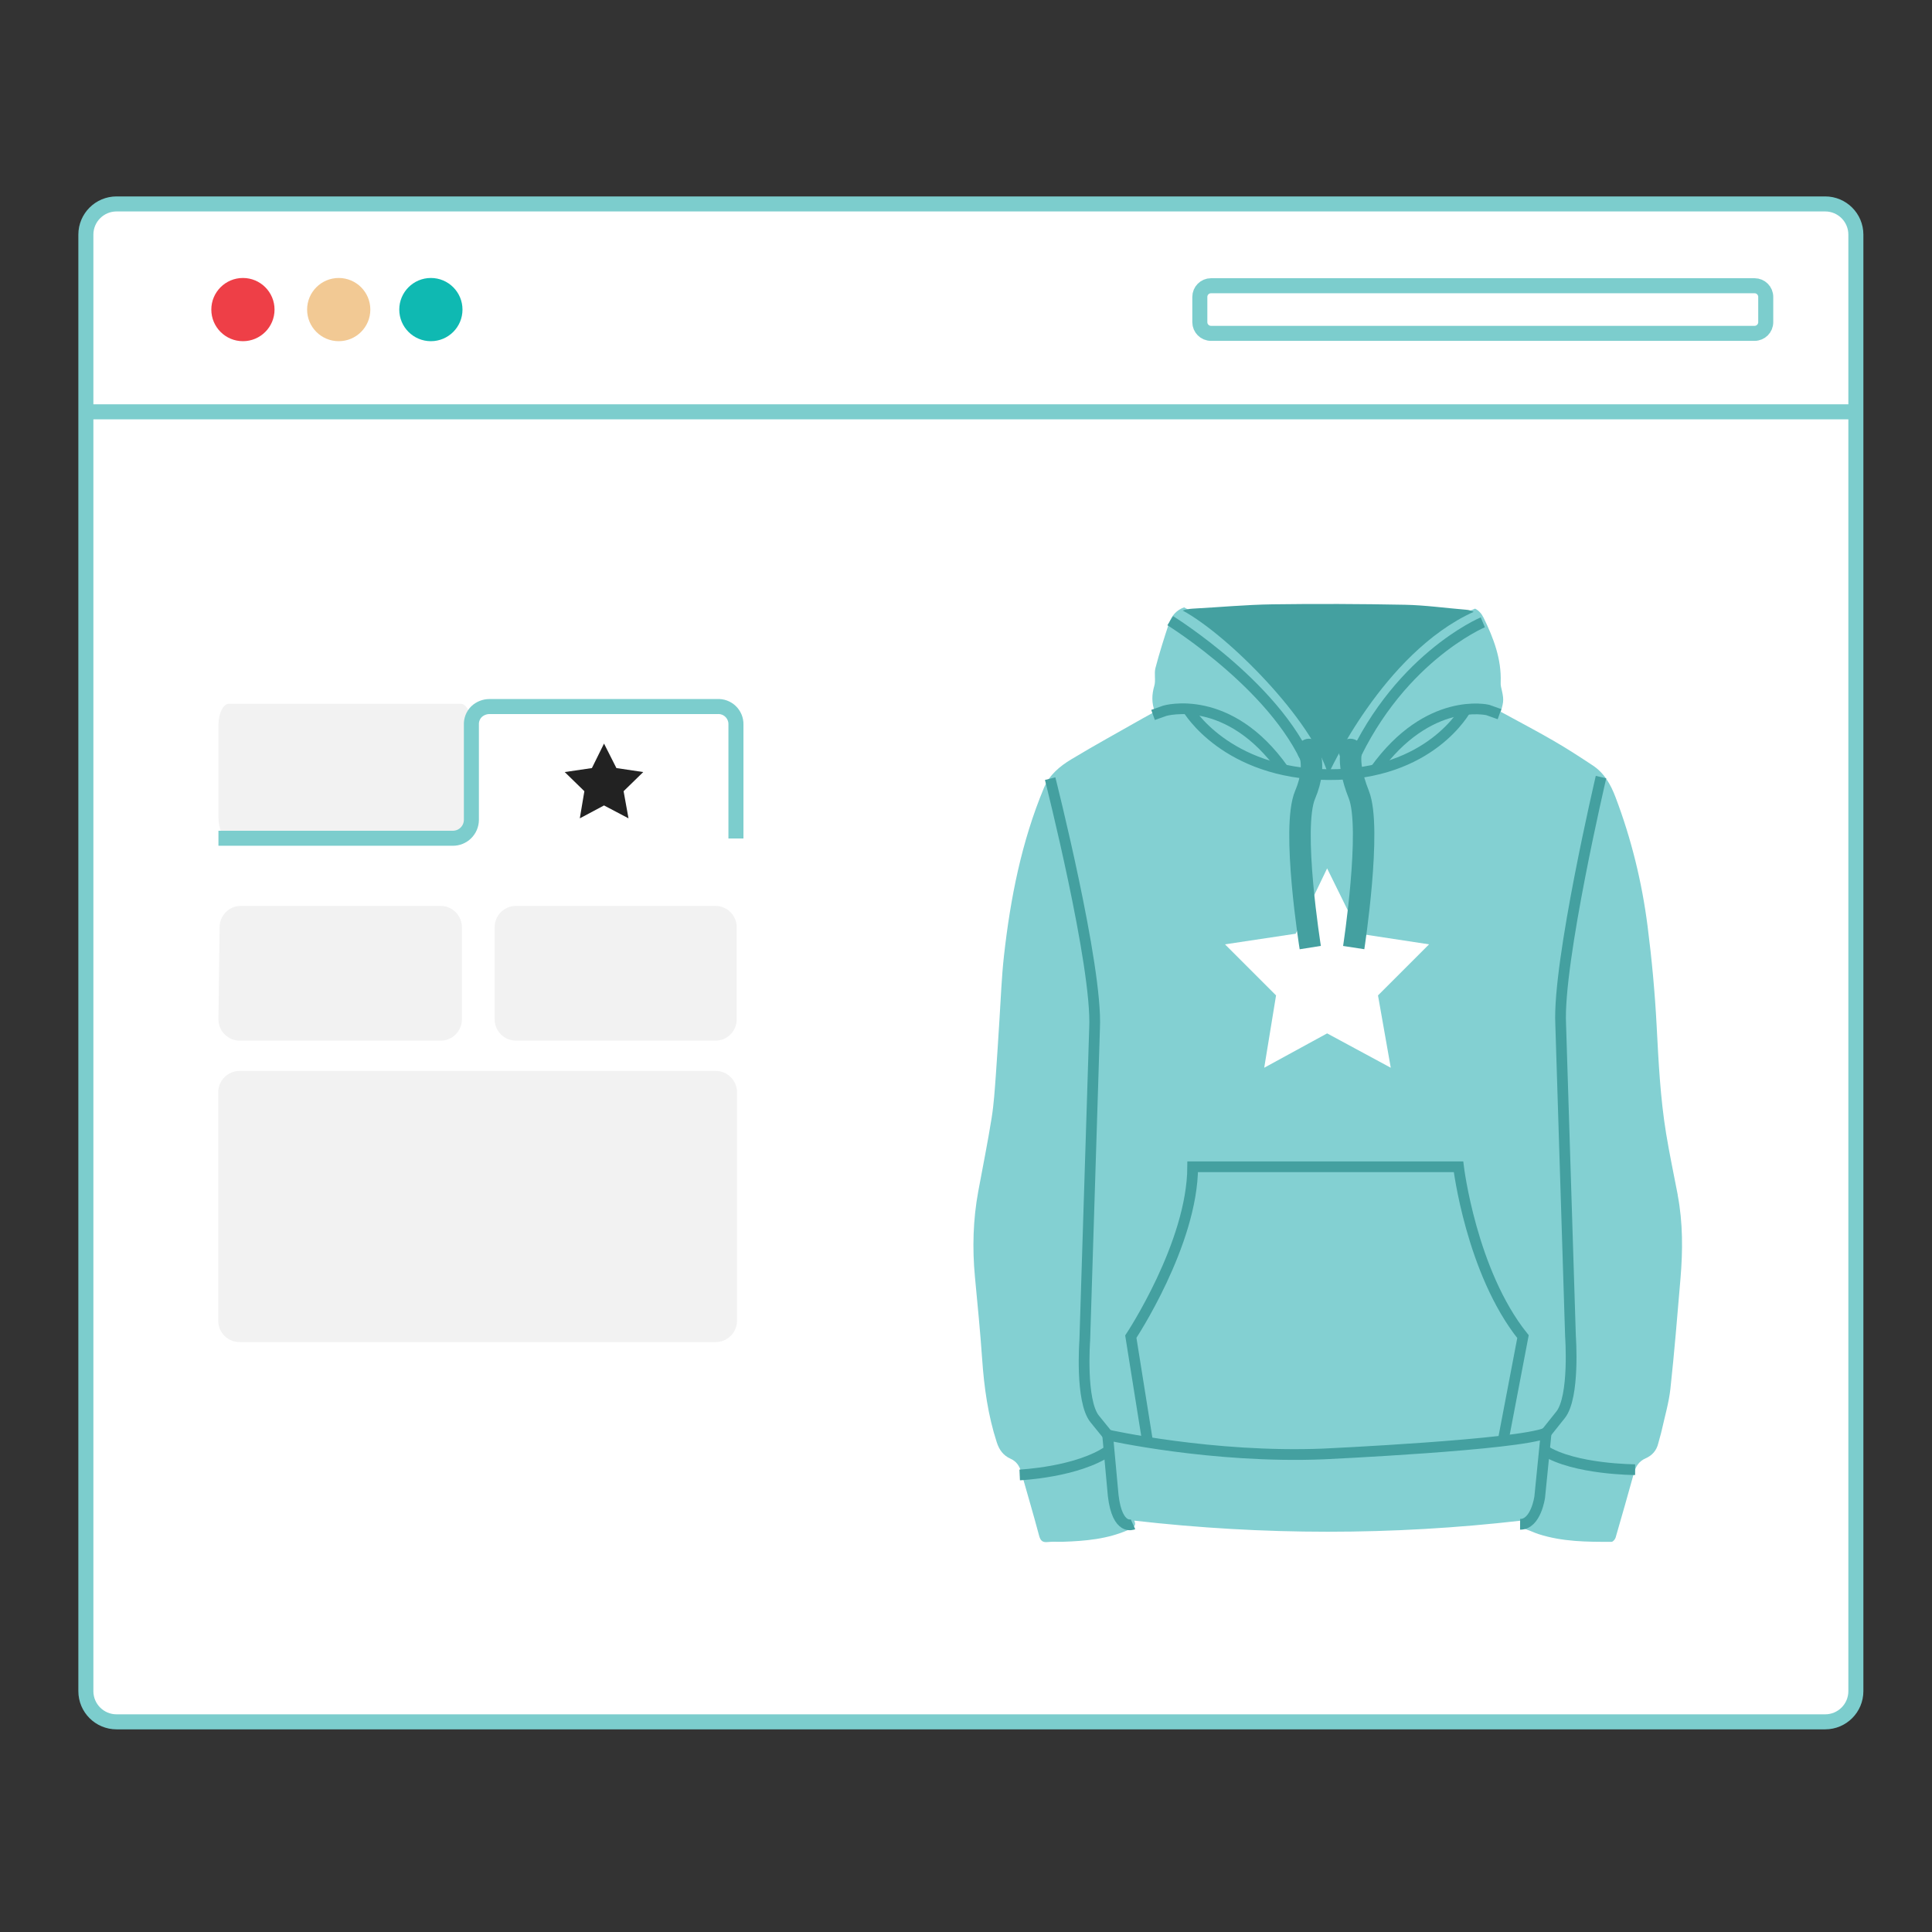 <svg width="180" height="180" viewBox="0 0 180 180" fill="none" xmlns="http://www.w3.org/2000/svg">
<rect x="0" y="0" width="180" height="180" fill="#333333" stroke="none"/>
<path d="M170.048 19H10.859C9.28 19 8 20.28 8 21.859V157.561C8 159.14 9.28 160.42 10.859 160.42H170.048C171.627 160.42 172.907 159.14 172.907 157.561V21.859C172.907 20.28 171.627 19 170.048 19Z" fill="white" stroke="#7CCDCD" stroke-width="1.4" stroke-miterlimit="10"/>
<path d="M22.633 31.788C24.259 31.788 25.578 30.47 25.578 28.843C25.578 27.217 24.259 25.898 22.633 25.898C21.006 25.898 19.688 27.217 19.688 28.843C19.688 30.47 21.006 31.788 22.633 31.788Z" fill="#EE3F47"/>
<path d="M40.144 31.788C41.771 31.788 43.089 30.47 43.089 28.843C43.089 27.217 41.771 25.898 40.144 25.898C38.518 25.898 37.199 27.217 37.199 28.843C37.199 30.47 38.518 31.788 40.144 31.788Z" fill="#0FB9B2"/>
<path d="M31.558 31.788C33.185 31.788 34.503 30.47 34.503 28.843C34.503 27.217 33.185 25.898 31.558 25.898C29.932 25.898 28.613 27.217 28.613 28.843C28.613 30.47 29.932 31.788 31.558 31.788Z" fill="#F2C994"/>
<path d="M163.469 26.621H112.827C112.251 26.621 111.785 27.087 111.785 27.663V30.017C111.785 30.592 112.251 31.058 112.827 31.058H163.469C164.044 31.058 164.51 30.592 164.51 30.017V27.663C164.51 27.087 164.044 26.621 163.469 26.621Z" stroke="#7CCDCD" stroke-width="1.4" stroke-miterlimit="10"/>
<path d="M8.074 38.368H172.835" stroke="#7CCDCD" stroke-width="1.4" stroke-miterlimit="10"/>
<path d="M21.313 65.57H42.93C43.467 65.57 43.898 66.452 43.898 67.559V76.136C43.898 77.224 43.467 78.126 42.93 78.126H21.313C20.783 78.126 20.352 77.243 20.352 76.136V67.546C20.352 66.452 20.809 65.57 21.313 65.57ZM22.428 84.4H41.046C41.574 84.4 42.08 84.61 42.453 84.983C42.826 85.356 43.036 85.862 43.036 86.39V94.967C43.036 95.494 42.826 96.001 42.453 96.374C42.08 96.747 41.574 96.956 41.046 96.956H22.341C21.814 96.956 21.308 96.747 20.934 96.374C20.561 96.001 20.352 95.494 20.352 94.967L20.458 86.39C20.458 85.866 20.665 85.363 21.034 84.99C21.402 84.618 21.903 84.406 22.428 84.4ZM48.077 84.4H66.649C67.177 84.4 67.683 84.61 68.056 84.983C68.429 85.356 68.639 85.862 68.639 86.39V94.967C68.639 95.494 68.429 96.001 68.056 96.374C67.683 96.747 67.177 96.956 66.649 96.956H48.077C47.549 96.956 47.043 96.747 46.67 96.374C46.297 96.001 46.087 95.494 46.087 94.967V86.39C46.087 85.862 46.297 85.356 46.67 84.983C47.043 84.61 47.549 84.4 48.077 84.4Z" fill="#F2F2F2"/>
<path d="M68.566 78.119V67.506C68.572 67.279 68.531 67.052 68.444 66.841C68.358 66.631 68.228 66.44 68.064 66.282C67.9 66.124 67.705 66.002 67.491 65.924C67.277 65.846 67.049 65.813 66.822 65.828H45.596C45.15 65.829 44.721 66 44.396 66.306C44.235 66.466 44.109 66.657 44.027 66.869C43.945 67.08 43.908 67.306 43.918 67.533V76.401C43.911 76.855 43.726 77.288 43.401 77.606C43.077 77.924 42.641 78.101 42.187 78.099H20.352" stroke="#7CCDCD" stroke-width="1.4" stroke-miterlimit="10"/>
<path d="M22.322 125.04H66.676C67.204 125.04 67.71 124.83 68.083 124.457C68.456 124.084 68.666 123.578 68.666 123.05V101.765C68.666 101.238 68.456 100.731 68.083 100.358C67.71 99.985 67.204 99.775 66.676 99.775H22.322C21.794 99.775 21.288 99.985 20.915 100.358C20.542 100.731 20.332 101.238 20.332 101.765V123.07C20.337 123.594 20.549 124.095 20.922 124.464C21.294 124.833 21.798 125.04 22.322 125.04Z" fill="#F2F2F2"/>
<path d="M55.147 71.559L52.613 71.93L54.444 73.715L54.02 76.242L56.275 75.041L58.556 76.242L58.099 73.715L59.929 71.93L57.429 71.559L56.275 69.277L55.147 71.559Z" fill="#222222"/>
<path d="M156.309 111.315C155.946 109.414 155.54 107.519 155.228 105.609C154.684 102.283 154.522 98.923 154.345 95.56C154.183 92.465 153.896 89.373 153.502 86.299C152.976 82.187 151.993 78.169 150.517 74.279C150.068 73.097 149.475 72.028 148.4 71.318C147.193 70.52 145.98 69.731 144.728 69.009C143.112 68.074 141.456 67.206 139.825 66.316C140.121 65.274 140.121 65.152 139.843 63.974C139.812 63.84 139.812 63.693 139.816 63.553C139.892 61.39 139.147 59.441 138.218 57.543C138.031 57.165 137.772 56.879 137.433 56.705C127.66 60.522 124.092 69.387 124.092 69.387C123.141 64.129 114.557 58.883 110.32 56.586C109.645 56.83 109.159 57.324 108.899 58.109C108.45 59.474 108.013 60.848 107.65 62.237C107.512 62.767 107.695 63.383 107.543 63.904C107.304 64.72 107.286 65.487 107.592 66.307C107.207 66.52 106.837 66.721 106.47 66.928C104.246 68.196 101.998 69.423 99.808 70.745C98.738 71.391 97.767 72.189 97.257 73.417C95.173 78.425 94.138 83.683 93.539 89.038C93.316 91.033 93.245 93.044 93.114 95.048C93.001 96.751 92.909 98.454 92.781 100.154C92.68 101.488 92.601 102.828 92.39 104.147C92.023 106.441 91.565 108.716 91.141 111.001C90.655 113.636 90.582 116.289 90.832 118.955C91.073 121.517 91.33 124.079 91.507 126.647C91.69 129.275 92.051 131.862 92.867 134.378C93.096 135.085 93.475 135.605 94.141 135.901C94.687 136.145 94.978 136.568 95.133 137.119C95.692 139.1 96.279 141.073 96.808 143.063C96.939 143.556 97.138 143.724 97.638 143.666C98.094 143.614 98.558 143.66 99.016 143.644C101.109 143.574 103.18 143.398 105.129 142.533C105.542 142.35 105.911 142.194 105.679 141.674C117.707 143.05 129.691 143.057 141.746 141.671C141.548 142.137 141.768 142.356 142.189 142.49C142.574 142.612 142.941 142.795 143.326 142.923C145.547 143.644 147.847 143.657 150.147 143.648C150.276 143.648 150.477 143.413 150.523 143.252C151.11 141.241 151.678 139.224 152.24 137.208C152.408 136.599 152.714 136.132 153.316 135.871C153.93 135.602 154.339 135.139 154.498 134.469C154.596 134.058 154.733 133.659 154.822 133.248C155.106 131.962 155.485 130.689 155.628 129.388C155.998 125.989 156.273 122.58 156.563 119.171C156.786 116.545 156.801 113.922 156.303 111.321L156.309 111.315Z" fill="#83D0D2"/>
<path d="M120.714 86.992L114.129 87.982L118.887 92.74L117.784 99.479L123.645 96.278L129.575 99.479L128.385 92.74L133.143 87.982L126.644 86.992L123.645 80.907L120.714 86.992Z" fill="white"/>
<path d="M105.56 142.016C105.56 142.016 104.106 142.677 103.715 139.341L103.195 133.691C103.195 133.691 112.962 135.884 123.325 135.461C123.325 135.461 141.557 134.617 144.05 133.499L143.451 139.485C143.451 139.485 143.103 142.028 141.624 142.016" stroke="#44A0A0" stroke-miterlimit="10"/>
<path d="M152.341 136.926C152.341 136.926 146.695 136.917 143.891 135.132" stroke="#44A0A0" stroke-miterlimit="10"/>
<path d="M95.004 137.416C95.004 137.416 100.405 137.173 103.332 135.132" stroke="#44A0A0" stroke-miterlimit="10"/>
<path d="M97.84 72.544C97.84 72.544 102.263 90.008 101.979 95.787L101.066 124.875C101.066 124.875 100.641 130.538 101.992 132.201L103.198 133.688" stroke="#44A0A0" stroke-miterlimit="10"/>
<path d="M149.163 72.401C149.163 72.401 145.124 89.627 145.405 95.403L146.318 124.491C146.318 124.491 146.731 130.145 145.393 131.817L144.055 133.493" stroke="#44A0A0" stroke-miterlimit="10"/>
<path d="M106.926 134.373L105.355 124.531C105.355 124.531 111.099 115.886 111.12 108.706H135.887C135.887 108.706 137.066 118.502 141.893 124.531L140.048 134.202" stroke="#44A0A0" stroke-miterlimit="10"/>
<path d="M107.426 66.61L108.523 66.22C108.523 66.22 114.468 64.468 119.588 71.718" stroke="#44A0A0" stroke-miterlimit="10"/>
<path d="M139.704 66.537L138.607 66.147C138.607 66.147 133.09 64.831 128.129 71.721" stroke="#44A0A0" stroke-miterlimit="10"/>
<path d="M110.664 66.055C110.664 66.055 114.177 72.09 123.739 72.169C133.301 72.248 136.583 66.052 136.583 66.052" stroke="#44A0A0" stroke-miterlimit="10"/>
<path d="M123.746 72.169C123.746 72.169 128.811 60.855 137.3 57.002C137.093 56.895 136.857 56.828 136.595 56.807C134.695 56.652 132.797 56.384 130.894 56.344C126.773 56.265 122.652 56.246 118.531 56.304C116.059 56.341 113.591 56.575 111.119 56.706C110.777 56.725 110.469 56.783 110.188 56.883C114.425 59.18 122.258 67.067 123.742 72.169H123.746Z" fill="#44A0A0"/>
<path d="M121.696 69.406C121.696 69.406 122.876 71.042 121.596 74.043C120.288 77.11 122.075 88.284 122.075 88.284" stroke="#44A0A0" stroke-width="2" stroke-miterlimit="10"/>
<path d="M126.119 69.406C126.119 69.406 125.212 70.533 126.602 74.043C127.83 77.144 126.122 88.284 126.122 88.284" stroke="#44A0A0" stroke-width="2" stroke-miterlimit="10"/>
<path d="M121.953 70.53C122.287 70.53 122.557 70.26 122.557 69.927C122.557 69.594 122.287 69.324 121.953 69.324C121.618 69.324 121.348 69.594 121.348 69.927C121.348 70.26 121.618 70.53 121.953 70.53Z" stroke="#44A0A0" stroke-miterlimit="10"/>
<path d="M125.816 70.53C126.15 70.53 126.421 70.26 126.421 69.927C126.421 69.594 126.15 69.324 125.816 69.324C125.482 69.324 125.211 69.594 125.211 69.927C125.211 70.26 125.482 70.53 125.816 70.53Z" stroke="#44A0A0" stroke-miterlimit="10"/>
<path d="M109.027 57.827C109.027 57.827 119.543 64.34 122.234 72.105" stroke="#44A0A0" stroke-miterlimit="10"/>
<path d="M138.15 57.98C138.15 57.98 129.89 61.446 125.512 72.111" stroke="#44A0A0" stroke-miterlimit="10"/>
</svg>
